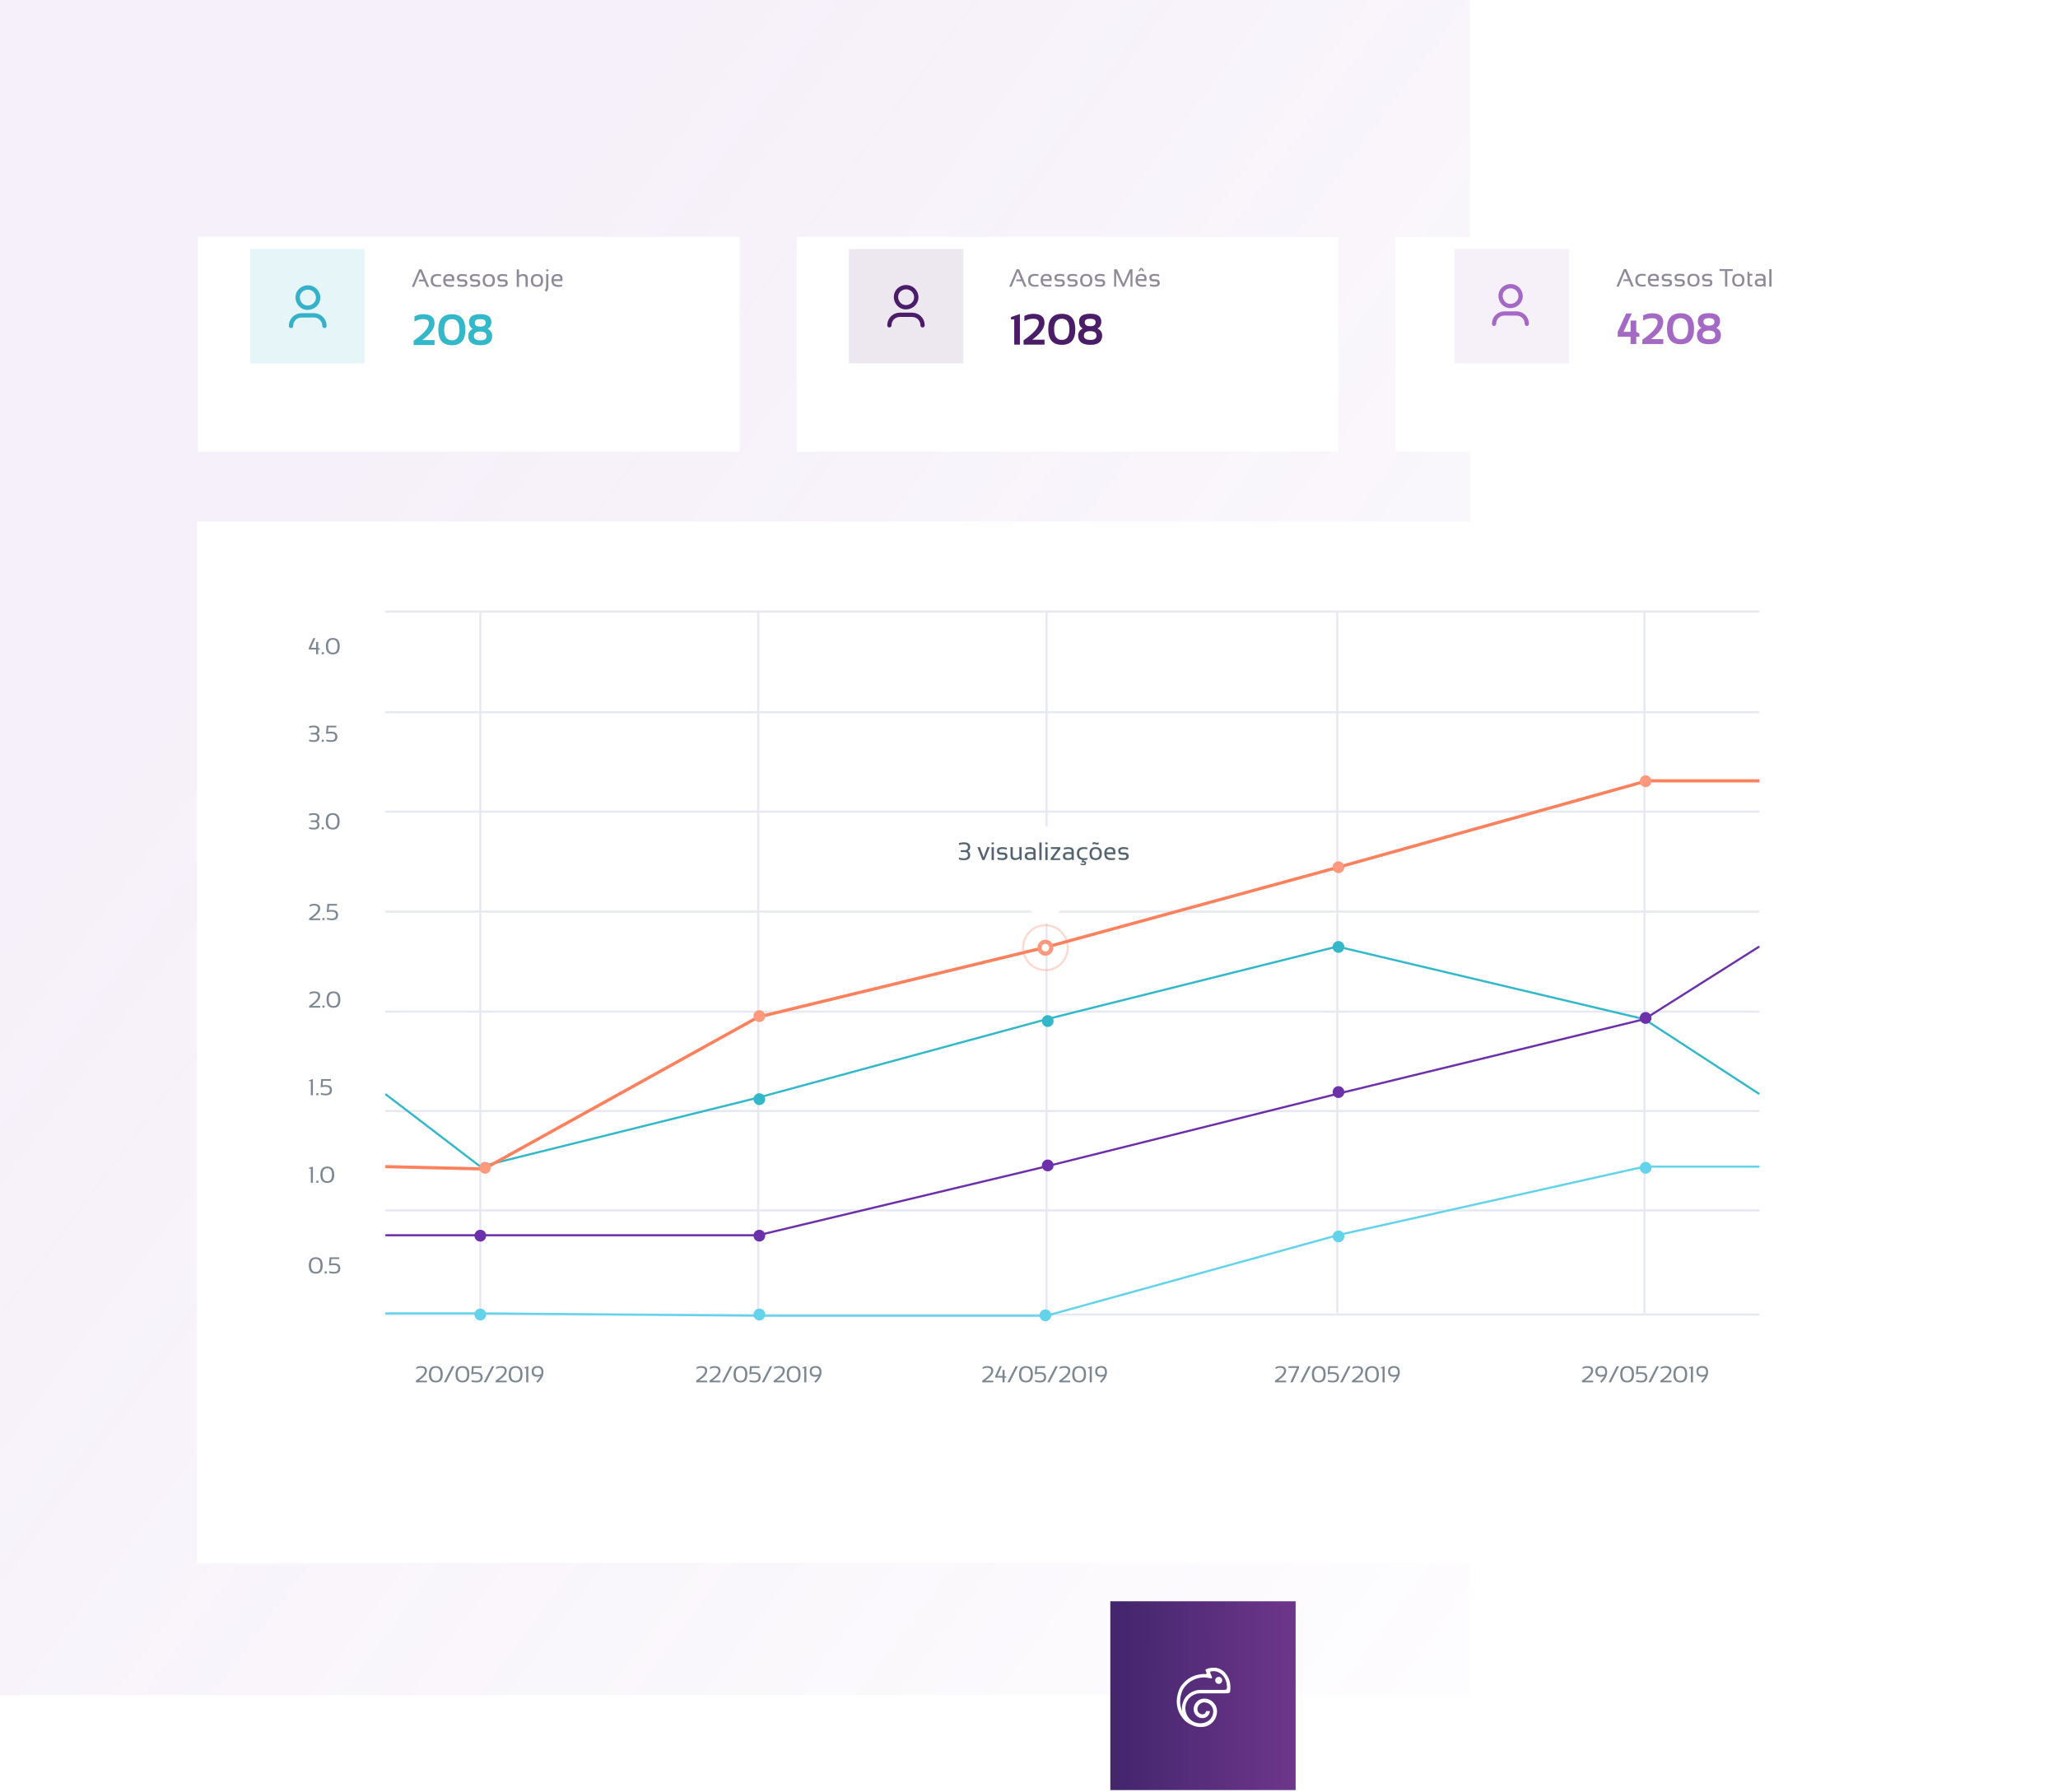 <svg width="658" height="573" viewBox="0 0 658 573" fill="none" xmlns="http://www.w3.org/2000/svg">
    <rect opacity="0.1" width="470" height="542" fill="url(#paint0_linear_1637_17897)" />
    <rect x="355" y="512" width="59.253" height="60.371" fill="url(#paint1_linear_1637_17897)" />
    <path fill-rule="evenodd" clip-rule="evenodd" d="M389.657 536.172C389.041 536.172 388.541 536.674 388.541 537.293C388.541 537.912 389.041 538.415 389.657 538.415C390.274 538.415 390.774 537.912 390.774 537.293C390.774 536.674 390.274 536.172 389.657 536.172Z" fill="white" />
    <path fill-rule="evenodd" clip-rule="evenodd" d="M388.156 533.242C388.085 533.242 388.013 533.244 387.939 533.248C387.114 533.288 386.567 533.33 385.749 533.675C385.649 533.708 385.489 533.789 385.455 533.876C385.418 533.97 385.455 534.135 385.472 534.19L385.745 534.841C385.76 534.868 385.85 535.048 385.768 535.159C385.677 535.283 385.589 535.28 385.418 535.273C385.287 535.267 385.148 535.263 384.999 535.263C383.194 535.263 379.806 535.807 377.393 539.455C377.361 539.509 374.032 545.266 378.846 550.183C378.864 550.198 379.359 550.639 380.146 551.102L380.21 551.14C380.567 551.345 380.938 551.528 381.313 551.681L381.368 551.704C381.428 551.728 381.489 551.752 381.551 551.775C381.62 551.801 381.689 551.826 381.76 551.85C381.807 551.866 381.855 551.882 381.903 551.897C381.971 551.919 382.04 551.94 382.109 551.96L382.132 551.967L382.173 551.978C382.938 552.193 383.682 552.264 384.422 552.193C387.013 552.05 389.072 549.899 389.114 547.296C389.132 546.199 388.724 545.16 387.964 544.371C387.203 543.583 386.182 543.138 385.088 543.12L385.041 543.119C384.15 543.119 383.309 543.46 382.673 544.078C382.021 544.713 381.654 545.563 381.639 546.473C381.627 547.234 381.911 547.954 382.438 548.501C382.972 549.056 383.672 549.355 384.463 549.368C385.089 549.368 385.682 549.128 386.131 548.692C386.562 548.273 386.816 547.716 386.852 547.114H385.638C385.605 547.384 385.483 547.633 385.291 547.821C385.066 548.039 384.776 548.154 384.45 548.154C384.014 548.147 383.608 547.97 383.306 547.656C383.003 547.343 382.841 546.93 382.848 546.493C382.857 545.906 383.093 545.358 383.513 544.951C383.93 544.547 384.467 544.333 385.067 544.333C385.839 544.345 386.559 544.659 387.095 545.214C387.631 545.771 387.919 546.503 387.906 547.277C387.889 548.349 387.403 549.372 386.575 550.082C386.113 550.435 385.14 551.024 383.765 551.024C383.23 551.024 382.679 550.931 382.127 550.748L382.073 550.728C382.042 550.718 382.012 550.708 381.982 550.696C381.862 550.655 378.996 549.616 378.996 546.011C378.996 545.883 379.033 542.858 382.235 541.695L382.279 541.677C382.399 541.631 382.642 541.538 383.053 541.479C383.378 541.433 383.639 541.426 383.766 541.426C383.842 541.426 383.886 541.428 383.907 541.43H392.48C392.595 541.419 392.934 541.37 393.047 541.28C393.209 541.151 393.319 540.979 393.364 540.526C393.484 539.332 393.46 537.053 391.948 535.199C391.803 534.992 390.51 533.251 388.191 533.242H388.156ZM387.473 536.582C387.548 536.49 387.517 536.288 387.498 536.217L386.973 534.96C386.959 534.917 386.901 534.724 386.96 534.609C387.048 534.436 387.17 534.407 387.331 534.384C388.392 534.238 389.376 534.474 390.241 535.078C390.734 535.423 391.011 535.77 391.062 535.836L391.097 535.881C391.82 536.768 392.226 537.897 392.301 539.236L392.305 539.299C392.323 539.613 392.341 539.938 392.081 540.18C391.921 540.33 391.486 540.336 391.437 540.336H383.935C383.899 540.334 383.846 540.333 383.773 540.333C383.617 540.333 383.295 540.341 382.896 540.398C382.353 540.476 382.013 540.609 381.868 540.666C379.817 541.411 378.848 542.816 378.395 543.865C377.929 544.945 377.905 545.844 377.905 546.014C377.905 546.189 377.912 546.374 377.925 546.562L377.964 547.106L377.772 546.595C377.367 545.516 377.232 544.352 377.37 543.136C377.555 541.488 378.187 540.268 378.312 540.04C380.443 536.834 383.413 536.357 384.995 536.357C385.544 536.357 385.925 536.415 386.028 536.432L387.091 536.648C387.091 536.648 387.151 536.659 387.225 536.659C387.344 536.659 387.432 536.632 387.473 536.582Z" fill="white" />
    <g filter="url(#filter0_d_1637_17897)">
        <rect x="63.315" y="63" width="173.144" height="68.713" fill="white" />
    </g>
    <rect opacity="0.2" x="79.965" y="79.625" width="36.627" height="36.573" fill="#86D0DF" />
    <path d="M93.044 104.208C93.044 102.288 94.583 100.828 96.429 100.828H100.353C102.276 100.828 103.738 102.365 103.738 104.208" stroke="#35B1C9" stroke-width="1.384" stroke-linecap="round" stroke-linejoin="round" />
    <path d="M100.738 92.84C102.046 94.146 102.046 96.22 100.738 97.449C99.43 98.678 97.353 98.755 96.122 97.449C94.891 96.143 94.814 94.069 96.122 92.84C97.43 91.611 99.43 91.611 100.738 92.84" stroke="#35B1C9" stroke-width="1.4" stroke-linecap="round" stroke-linejoin="round" />
    <path d="M131.656 91.723L134.027 86.137H134.828L137.211 91.723H136.449L135.707 89.965H133.84L134.039 89.379H135.434L134.402 86.887L132.406 91.723H131.656ZM141.02 91.606C140.681 91.684 140.316 91.723 139.926 91.723C138.441 91.723 137.699 91.013 137.699 89.594C137.699 88.279 138.441 87.621 139.926 87.621C140.316 87.621 140.681 87.66 141.02 87.738V88.324C140.681 88.246 140.342 88.207 140.004 88.207C138.949 88.207 138.422 88.669 138.422 89.594C138.422 90.622 138.949 91.137 140.004 91.137C140.342 91.137 140.681 91.098 141.02 91.019V91.606ZM145.191 89.879H142.43C142.43 90.717 142.958 91.137 144.016 91.137C144.378 91.137 144.74 91.098 145.102 91.019V91.606C144.74 91.684 144.299 91.723 143.781 91.723C142.398 91.723 141.707 91.023 141.707 89.625C141.707 88.289 142.362 87.621 143.672 87.621C144.927 87.621 145.434 88.374 145.191 89.879ZM142.43 89.277H144.531C144.568 88.559 144.242 88.199 143.555 88.199C142.852 88.199 142.477 88.559 142.43 89.277ZM146.324 91.527V90.902C146.78 91.059 147.254 91.137 147.746 91.137C148.4 91.137 148.727 90.941 148.727 90.551C148.727 90.186 148.512 90.004 148.082 90.004H147.418C146.559 90.004 146.129 89.6 146.129 88.793C146.129 88.012 146.698 87.621 147.836 87.621C148.326 87.621 148.798 87.686 149.254 87.816V88.441C148.798 88.285 148.326 88.207 147.836 88.207C147.154 88.207 146.812 88.402 146.812 88.793C146.812 89.158 147.014 89.34 147.418 89.34H148.082C148.993 89.34 149.449 89.743 149.449 90.551C149.449 91.332 148.882 91.723 147.746 91.723C147.254 91.723 146.78 91.658 146.324 91.527ZM150.426 91.527V90.902C150.882 91.059 151.355 91.137 151.848 91.137C152.501 91.137 152.828 90.941 152.828 90.551C152.828 90.186 152.613 90.004 152.184 90.004H151.52C150.66 90.004 150.23 89.6 150.23 88.793C150.23 88.012 150.799 87.621 151.938 87.621C152.427 87.621 152.9 87.686 153.355 87.816V88.441C152.9 88.285 152.427 88.207 151.938 88.207C151.255 88.207 150.914 88.402 150.914 88.793C150.914 89.158 151.116 89.34 151.52 89.34H152.184C153.095 89.34 153.551 89.743 153.551 90.551C153.551 91.332 152.983 91.723 151.848 91.723C151.355 91.723 150.882 91.658 150.426 91.527ZM156.285 91.137C157.105 91.137 157.516 90.643 157.516 89.656C157.516 88.69 157.105 88.207 156.285 88.207C155.465 88.207 155.055 88.69 155.055 89.656C155.055 90.643 155.465 91.137 156.285 91.137ZM154.332 89.672C154.332 88.305 154.983 87.621 156.285 87.621C157.587 87.621 158.238 88.305 158.238 89.672C158.238 91.037 157.587 91.719 156.285 91.719C154.988 91.719 154.337 91.037 154.332 89.672ZM159.215 91.527V90.902C159.671 91.059 160.145 91.137 160.637 91.137C161.29 91.137 161.617 90.941 161.617 90.551C161.617 90.186 161.402 90.004 160.973 90.004H160.309C159.449 90.004 159.02 89.6 159.02 88.793C159.02 88.012 159.589 87.621 160.727 87.621C161.216 87.621 161.689 87.686 162.145 87.816V88.441C161.689 88.285 161.216 88.207 160.727 88.207C160.044 88.207 159.703 88.402 159.703 88.793C159.703 89.158 159.905 89.34 160.309 89.34H160.973C161.884 89.34 162.34 89.743 162.34 90.551C162.34 91.332 161.772 91.723 160.637 91.723C160.145 91.723 159.671 91.658 159.215 91.527ZM165.215 91.723V86.137H165.938V88.066C166.365 87.769 166.829 87.621 167.332 87.621C168.277 87.621 168.75 88.13 168.75 89.148V91.723H168.027V89.137C168.027 88.527 167.724 88.223 167.117 88.223C166.703 88.223 166.31 88.396 165.938 88.742V91.723H165.215ZM171.684 91.137C172.504 91.137 172.914 90.643 172.914 89.656C172.914 88.69 172.504 88.207 171.684 88.207C170.863 88.207 170.453 88.69 170.453 89.656C170.453 90.643 170.863 91.137 171.684 91.137ZM169.73 89.672C169.73 88.305 170.382 87.621 171.684 87.621C172.986 87.621 173.637 88.305 173.637 89.672C173.637 91.037 172.986 91.719 171.684 91.719C170.387 91.719 169.736 91.037 169.73 89.672ZM175.336 86.137V86.723H174.613V86.137H175.336ZM175.336 87.621V91.41C175.336 92.238 175.134 92.861 174.73 93.277L174.125 92.867C174.451 92.516 174.613 92.03 174.613 91.41V87.621H175.336ZM179.801 89.879H177.039C177.039 90.717 177.568 91.137 178.625 91.137C178.987 91.137 179.349 91.098 179.711 91.019V91.606C179.349 91.684 178.909 91.723 178.391 91.723C177.008 91.723 176.316 91.023 176.316 89.625C176.316 88.289 176.971 87.621 178.281 87.621C179.536 87.621 180.043 88.374 179.801 89.879ZM177.039 89.277H179.141C179.177 88.559 178.852 88.199 178.164 88.199C177.461 88.199 177.086 88.559 177.039 89.277Z" fill="#90899A" />
    <path d="M132.24 110.316V108.949C135.499 106.684 137.128 104.816 137.128 103.344C137.128 102.478 136.535 102.045 135.351 102.045C134.348 102.045 133.402 102.296 132.514 102.797V101.156C133.402 100.701 134.348 100.473 135.351 100.473C137.743 100.473 138.939 101.43 138.939 103.344C138.939 105.03 137.634 106.83 135.022 108.744H138.939V110.316H132.24ZM142.016 105.401C142.016 107.675 142.843 108.812 144.497 108.812C146.101 108.812 146.903 107.675 146.903 105.401C146.903 103.164 146.101 102.045 144.497 102.045C142.843 102.045 142.016 103.164 142.016 105.401ZM140.136 105.442C140.136 102.129 141.59 100.473 144.497 100.473C147.354 100.473 148.783 102.129 148.783 105.442C148.783 108.737 147.354 110.385 144.497 110.385C141.59 110.385 140.136 108.737 140.136 105.442ZM149.713 107.418C149.713 106.402 150.196 105.647 151.162 105.155C150.378 104.722 149.986 103.986 149.986 102.947C149.986 101.279 151.171 100.445 153.541 100.445C155.911 100.445 157.096 101.279 157.096 102.947C157.096 103.986 156.692 104.722 155.886 105.155C156.875 105.647 157.369 106.402 157.369 107.418C157.369 109.396 156.116 110.385 153.609 110.385C151.012 110.385 149.713 109.396 149.713 107.418ZM153.575 104.438C154.715 104.438 155.284 104.009 155.284 103.152C155.284 102.414 154.708 102.045 153.555 102.045C152.383 102.045 151.798 102.414 151.798 103.152C151.798 104.009 152.39 104.438 153.575 104.438ZM153.644 108.812C154.92 108.812 155.558 108.361 155.558 107.459C155.558 106.493 154.89 106.01 153.555 106.01C152.201 106.01 151.524 106.493 151.524 107.459C151.524 108.361 152.231 108.812 153.644 108.812Z" fill="#32B8C9" />
    <g filter="url(#filter1_d_1637_17897)">
        <rect x="254.744" y="63" width="173.144" height="68.713" fill="white" />
    </g>
    <rect opacity="0.1" x="271.392" y="79.625" width="36.627" height="36.573" fill="#4B1C68" />
    <path d="M284.362 104.007C284.362 102.102 285.888 100.654 287.72 100.654H291.611C293.519 100.654 294.969 102.178 294.969 104.007" stroke="#4B1C68" stroke-width="1.372" stroke-linecap="round" stroke-linejoin="round" />
    <path d="M291.994 92.731C293.291 94.026 293.291 96.083 291.994 97.302C290.696 98.522 288.636 98.598 287.415 97.302C286.194 96.007 286.118 93.95 287.415 92.731C288.712 91.512 290.696 91.512 291.994 92.731" stroke="#4B1C68" stroke-width="1.389" stroke-linecap="round" stroke-linejoin="round" />
    <path d="M322.668 91.688L325.039 86.102H325.84L328.223 91.688H327.461L326.719 89.93H324.852L325.051 89.344H326.445L325.414 86.852L323.418 91.688H322.668ZM332.031 91.57C331.693 91.648 331.328 91.688 330.938 91.688C329.453 91.688 328.711 90.978 328.711 89.559C328.711 88.243 329.453 87.586 330.938 87.586C331.328 87.586 331.693 87.625 332.031 87.703V88.289C331.693 88.211 331.354 88.172 331.016 88.172C329.961 88.172 329.434 88.634 329.434 89.559C329.434 90.587 329.961 91.102 331.016 91.102C331.354 91.102 331.693 91.062 332.031 90.984V91.57ZM336.203 89.844H333.441C333.441 90.682 333.97 91.102 335.027 91.102C335.389 91.102 335.751 91.062 336.113 90.984V91.57C335.751 91.648 335.311 91.688 334.793 91.688C333.41 91.688 332.719 90.988 332.719 89.59C332.719 88.254 333.374 87.586 334.684 87.586C335.939 87.586 336.445 88.338 336.203 89.844ZM333.441 89.242H335.543C335.579 88.523 335.254 88.164 334.566 88.164C333.863 88.164 333.488 88.523 333.441 89.242ZM337.336 91.492V90.867C337.792 91.023 338.266 91.102 338.758 91.102C339.411 91.102 339.738 90.906 339.738 90.516C339.738 90.151 339.523 89.969 339.094 89.969H338.43C337.57 89.969 337.141 89.565 337.141 88.758C337.141 87.977 337.71 87.586 338.848 87.586C339.337 87.586 339.81 87.651 340.266 87.781V88.406C339.81 88.25 339.337 88.172 338.848 88.172C338.165 88.172 337.824 88.367 337.824 88.758C337.824 89.122 338.026 89.305 338.43 89.305H339.094C340.005 89.305 340.461 89.708 340.461 90.516C340.461 91.297 339.893 91.688 338.758 91.688C338.266 91.688 337.792 91.622 337.336 91.492ZM341.438 91.492V90.867C341.893 91.023 342.367 91.102 342.859 91.102C343.513 91.102 343.84 90.906 343.84 90.516C343.84 90.151 343.625 89.969 343.195 89.969H342.531C341.672 89.969 341.242 89.565 341.242 88.758C341.242 87.977 341.811 87.586 342.949 87.586C343.439 87.586 343.911 87.651 344.367 87.781V88.406C343.911 88.25 343.439 88.172 342.949 88.172C342.267 88.172 341.926 88.367 341.926 88.758C341.926 89.122 342.128 89.305 342.531 89.305H343.195C344.107 89.305 344.562 89.708 344.562 90.516C344.562 91.297 343.995 91.688 342.859 91.688C342.367 91.688 341.893 91.622 341.438 91.492ZM347.297 91.102C348.117 91.102 348.527 90.608 348.527 89.621C348.527 88.655 348.117 88.172 347.297 88.172C346.477 88.172 346.066 88.655 346.066 89.621C346.066 90.608 346.477 91.102 347.297 91.102ZM345.344 89.637C345.344 88.269 345.995 87.586 347.297 87.586C348.599 87.586 349.25 88.269 349.25 89.637C349.25 91.001 348.599 91.684 347.297 91.684C346 91.684 345.349 91.001 345.344 89.637ZM350.227 91.492V90.867C350.682 91.023 351.156 91.102 351.648 91.102C352.302 91.102 352.629 90.906 352.629 90.516C352.629 90.151 352.414 89.969 351.984 89.969H351.32C350.461 89.969 350.031 89.565 350.031 88.758C350.031 87.977 350.6 87.586 351.738 87.586C352.228 87.586 352.701 87.651 353.156 87.781V88.406C352.701 88.25 352.228 88.172 351.738 88.172C351.056 88.172 350.715 88.367 350.715 88.758C350.715 89.122 350.917 89.305 351.32 89.305H351.984C352.896 89.305 353.352 89.708 353.352 90.516C353.352 91.297 352.784 91.688 351.648 91.688C351.156 91.688 350.682 91.622 350.227 91.492ZM356.227 91.688V86.102H357.145L359.195 90.762L361.207 86.102H362.086V91.688H361.441V87.184L359.457 91.688H358.887L356.871 87.184V91.688H356.227ZM366.547 89.844H363.785C363.785 90.682 364.314 91.102 365.371 91.102C365.733 91.102 366.095 91.062 366.457 90.984V91.57C366.095 91.648 365.655 91.688 365.137 91.688C363.754 91.688 363.062 90.988 363.062 89.59C363.062 88.254 363.717 87.586 365.027 87.586C366.283 87.586 366.789 88.338 366.547 89.844ZM363.785 89.242H365.887C365.923 88.523 365.598 88.164 364.91 88.164C364.207 88.164 363.832 88.523 363.785 89.242ZM364.598 85.672H365.184L365.867 86.688H365.281L364.891 86.062L364.5 86.688H363.914L364.598 85.672ZM367.68 91.492V90.867C368.135 91.023 368.609 91.102 369.102 91.102C369.755 91.102 370.082 90.906 370.082 90.516C370.082 90.151 369.867 89.969 369.438 89.969H368.773C367.914 89.969 367.484 89.565 367.484 88.758C367.484 87.977 368.053 87.586 369.191 87.586C369.681 87.586 370.154 87.651 370.609 87.781V88.406C370.154 88.25 369.681 88.172 369.191 88.172C368.509 88.172 368.168 88.367 368.168 88.758C368.168 89.122 368.37 89.305 368.773 89.305H369.438C370.349 89.305 370.805 89.708 370.805 90.516C370.805 91.297 370.237 91.688 369.102 91.688C368.609 91.688 368.135 91.622 367.68 91.492Z" fill="#90899A" />
    <path d="M326.09 110.189V100.414L323.253 101.371V102.116H324.278V110.189H326.09ZM327.259 110.189V108.822C330.517 106.557 332.146 104.689 332.146 103.217C332.146 102.351 331.554 101.918 330.369 101.918C329.367 101.918 328.421 102.169 327.532 102.67V101.029C328.421 100.574 329.367 100.346 330.369 100.346C332.762 100.346 333.958 101.303 333.958 103.217C333.958 104.903 332.652 106.703 330.041 108.617H333.958V110.189H327.259ZM337.034 105.274C337.034 107.549 337.861 108.686 339.516 108.686C341.12 108.686 341.922 107.549 341.922 105.274C341.922 103.037 341.12 101.918 339.516 101.918C337.861 101.918 337.034 103.037 337.034 105.274ZM335.154 105.315C335.154 102.002 336.608 100.346 339.516 100.346C342.373 100.346 343.802 102.002 343.802 105.315C343.802 108.61 342.373 110.258 339.516 110.258C336.608 110.258 335.154 108.61 335.154 105.315ZM344.731 107.291C344.731 106.275 345.215 105.521 346.181 105.028C345.397 104.595 345.005 103.859 345.005 102.82C345.005 101.152 346.19 100.318 348.56 100.318C350.929 100.318 352.114 101.152 352.114 102.82C352.114 103.859 351.711 104.595 350.904 105.028C351.893 105.521 352.388 106.275 352.388 107.291C352.388 109.269 351.134 110.258 348.628 110.258C346.03 110.258 344.731 109.269 344.731 107.291ZM348.594 104.311C349.733 104.311 350.303 103.882 350.303 103.025C350.303 102.287 349.726 101.918 348.573 101.918C347.402 101.918 346.816 102.287 346.816 103.025C346.816 103.882 347.409 104.311 348.594 104.311ZM348.662 108.686C349.938 108.686 350.576 108.234 350.576 107.332C350.576 106.366 349.909 105.883 348.573 105.883C347.22 105.883 346.543 106.366 346.543 107.332C346.543 108.234 347.249 108.686 348.662 108.686Z" fill="#4B1C68" />
    <g filter="url(#filter2_d_1637_17897)">
        <rect x="446.174" y="63" width="173.144" height="68.713" fill="white" />
    </g>
    <rect opacity="0.1" x="465.042" y="79.625" width="36.627" height="36.573" fill="#A469C5" />
    <path d="M477.689 103.541C477.689 101.66 479.197 100.23 481.005 100.23H484.849C486.733 100.23 488.164 101.735 488.164 103.541" stroke="#A469C5" stroke-width="1.355" stroke-linecap="round" stroke-linejoin="round" />
    <path d="M485.226 92.405C486.507 93.684 486.507 95.716 485.226 96.92C483.945 98.124 481.91 98.199 480.704 96.92C479.499 95.641 479.423 93.609 480.704 92.405C481.985 91.201 483.945 91.201 485.226 92.405" stroke="#A469C5" stroke-width="1.371" stroke-linecap="round" stroke-linejoin="round" />
    <path d="M516.812 91.639L519.183 86.053H519.983L522.366 91.639H521.604L520.862 89.881H518.995L519.194 89.295H520.589L519.558 86.803L517.562 91.639H516.812ZM526.175 91.522C525.836 91.6 525.472 91.639 525.081 91.639C523.597 91.639 522.854 90.929 522.854 89.51C522.854 88.195 523.597 87.537 525.081 87.537C525.472 87.537 525.836 87.576 526.175 87.654V88.24C525.836 88.162 525.498 88.123 525.159 88.123C524.104 88.123 523.577 88.585 523.577 89.51C523.577 90.538 524.104 91.053 525.159 91.053C525.498 91.053 525.836 91.014 526.175 90.936V91.522ZM530.347 89.795H527.585C527.585 90.633 528.114 91.053 529.171 91.053C529.533 91.053 529.895 91.014 530.257 90.936V91.522C529.895 91.6 529.455 91.639 528.937 91.639C527.554 91.639 526.862 90.939 526.862 89.541C526.862 88.205 527.517 87.537 528.827 87.537C530.082 87.537 530.589 88.29 530.347 89.795ZM527.585 89.193H529.687C529.723 88.475 529.397 88.115 528.71 88.115C528.007 88.115 527.632 88.475 527.585 89.193ZM531.479 91.443V90.818C531.935 90.975 532.409 91.053 532.901 91.053C533.555 91.053 533.882 90.857 533.882 90.467C533.882 90.102 533.667 89.92 533.237 89.92H532.573C531.714 89.92 531.284 89.516 531.284 88.709C531.284 87.928 531.853 87.537 532.991 87.537C533.481 87.537 533.953 87.602 534.409 87.732V88.357C533.953 88.201 533.481 88.123 532.991 88.123C532.309 88.123 531.968 88.318 531.968 88.709C531.968 89.074 532.17 89.256 532.573 89.256H533.237C534.149 89.256 534.604 89.659 534.604 90.467C534.604 91.248 534.037 91.639 532.901 91.639C532.409 91.639 531.935 91.574 531.479 91.443ZM535.581 91.443V90.818C536.037 90.975 536.511 91.053 537.003 91.053C537.657 91.053 537.983 90.857 537.983 90.467C537.983 90.102 537.769 89.92 537.339 89.92H536.675C535.815 89.92 535.386 89.516 535.386 88.709C535.386 87.928 535.955 87.537 537.093 87.537C537.582 87.537 538.055 87.602 538.511 87.732V88.357C538.055 88.201 537.582 88.123 537.093 88.123C536.41 88.123 536.069 88.318 536.069 88.709C536.069 89.074 536.271 89.256 536.675 89.256H537.339C538.25 89.256 538.706 89.659 538.706 90.467C538.706 91.248 538.138 91.639 537.003 91.639C536.511 91.639 536.037 91.574 535.581 91.443ZM541.44 91.053C542.261 91.053 542.671 90.559 542.671 89.572C542.671 88.606 542.261 88.123 541.44 88.123C540.62 88.123 540.21 88.606 540.21 89.572C540.21 90.559 540.62 91.053 541.44 91.053ZM539.487 89.588C539.487 88.221 540.138 87.537 541.44 87.537C542.743 87.537 543.394 88.221 543.394 89.588C543.394 90.953 542.743 91.635 541.44 91.635C540.144 91.635 539.493 90.953 539.487 89.588ZM544.37 91.443V90.818C544.826 90.975 545.3 91.053 545.792 91.053C546.446 91.053 546.772 90.857 546.772 90.467C546.772 90.102 546.558 89.92 546.128 89.92H545.464C544.604 89.92 544.175 89.516 544.175 88.709C544.175 87.928 544.744 87.537 545.882 87.537C546.371 87.537 546.844 87.602 547.3 87.732V88.357C546.844 88.201 546.371 88.123 545.882 88.123C545.2 88.123 544.858 88.318 544.858 88.709C544.858 89.074 545.06 89.256 545.464 89.256H546.128C547.039 89.256 547.495 89.659 547.495 90.467C547.495 91.248 546.927 91.639 545.792 91.639C545.3 91.639 544.826 91.574 544.37 91.443ZM554.022 86.053V86.639H552.265V91.639H551.542V86.639H549.784V86.053H554.022ZM555.784 91.053C556.604 91.053 557.015 90.559 557.015 89.572C557.015 88.606 556.604 88.123 555.784 88.123C554.964 88.123 554.554 88.606 554.554 89.572C554.554 90.559 554.964 91.053 555.784 91.053ZM553.831 89.588C553.831 88.221 554.482 87.537 555.784 87.537C557.086 87.537 557.737 88.221 557.737 89.588C557.737 90.953 557.086 91.635 555.784 91.635C554.487 91.635 553.836 90.953 553.831 89.588ZM558.714 86.873H559.167L559.323 87.537H560.276V88.123H559.437V90.478C559.437 90.861 559.602 91.053 559.933 91.053H560.276V91.639H559.745C559.058 91.639 558.714 91.27 558.714 90.533V86.873ZM561.058 90.361C561.058 89.52 561.612 89.1 562.722 89.1C563.131 89.1 563.487 89.126 563.792 89.178V88.791C563.792 88.346 563.424 88.123 562.687 88.123C562.265 88.123 561.832 88.188 561.39 88.318V87.732C561.832 87.602 562.265 87.537 562.687 87.537C563.905 87.537 564.515 87.975 564.515 88.85V91.639H564.147L563.858 91.35C563.502 91.542 563.082 91.639 562.601 91.639C561.572 91.639 561.058 91.213 561.058 90.361ZM562.722 89.686C562.094 89.686 561.78 89.907 561.78 90.35C561.78 90.818 562.054 91.053 562.601 91.053C563.101 91.053 563.498 90.946 563.792 90.732V89.764C563.506 89.712 563.149 89.686 562.722 89.686ZM566.413 86.053V91.639H565.69V86.053H566.413Z" fill="#90899A" />
    <path d="M523.151 110.002H521.34V107.678H517.225V106.105L519.925 100.227H521.729L519.091 106.105H521.34V102.496H523.151V106.105L524.163 106.625V107.678H523.151V110.002ZM525.093 110.002V108.635C528.351 106.37 529.98 104.501 529.98 103.029C529.98 102.163 529.388 101.73 528.203 101.73C527.201 101.73 526.255 101.981 525.366 102.482V100.842C526.255 100.386 527.201 100.158 528.203 100.158C530.596 100.158 531.792 101.115 531.792 103.029C531.792 104.715 530.486 106.516 527.875 108.43H531.792V110.002H525.093ZM534.868 105.087C534.868 107.361 535.695 108.498 537.35 108.498C538.954 108.498 539.756 107.361 539.756 105.087C539.756 102.849 538.954 101.73 537.35 101.73C535.695 101.73 534.868 102.849 534.868 105.087ZM532.988 105.128C532.988 101.815 534.442 100.158 537.35 100.158C540.207 100.158 541.636 101.815 541.636 105.128C541.636 108.423 540.207 110.07 537.35 110.07C534.442 110.07 532.988 108.423 532.988 105.128ZM542.565 107.104C542.565 106.087 543.049 105.333 544.015 104.841C543.231 104.408 542.839 103.672 542.839 102.633C542.839 100.965 544.024 100.131 546.394 100.131C548.763 100.131 549.948 100.965 549.948 102.633C549.948 103.672 549.545 104.408 548.738 104.841C549.727 105.333 550.222 106.087 550.222 107.104C550.222 109.081 548.968 110.07 546.462 110.07C543.864 110.07 542.565 109.081 542.565 107.104ZM546.428 104.123C547.567 104.123 548.137 103.695 548.137 102.838C548.137 102.1 547.56 101.73 546.407 101.73C545.236 101.73 544.65 102.1 544.65 102.838C544.65 103.695 545.243 104.123 546.428 104.123ZM546.496 108.498C547.772 108.498 548.41 108.047 548.41 107.145C548.41 106.178 547.743 105.695 546.407 105.695C545.054 105.695 544.377 106.178 544.377 107.145C544.377 108.047 545.083 108.498 546.496 108.498Z" fill="#A469C5" />
    <g filter="url(#filter3_d_1637_17897)">
        <rect x="63" y="154" width="556" height="333" fill="white" />
    </g>
    <g clip-path="url(#clip0_1637_17897)">
        <path d="M101.728 209.197H101.06V207.682H98.743V207.14L100.169 204.036H100.833L99.44 207.14H101.06V205.235H101.728V207.14L102.262 207.414V207.682H101.728V209.197ZM103.565 208.53V209.197H102.897V208.53H103.565ZM106.43 208.692C107.422 208.692 107.917 207.995 107.917 206.602C107.917 205.229 107.422 204.542 106.43 204.542C105.413 204.542 104.904 205.229 104.904 206.602C104.904 207.995 105.413 208.692 106.43 208.692ZM104.2 206.624C104.2 204.875 104.943 204 106.43 204C107.891 204 108.621 204.875 108.621 206.624C108.621 208.364 107.891 209.233 106.43 209.233C104.943 209.233 104.2 208.364 104.2 206.624ZM98.834 232.217C99.315 232.073 99.796 232 100.277 232C101.516 232 102.136 232.47 102.136 233.408C102.136 233.976 101.91 234.367 101.457 234.581C101.91 234.785 102.136 235.176 102.136 235.754C102.136 236.74 101.516 237.233 100.277 237.233C99.796 237.233 99.315 237.161 98.834 237.017V236.439C99.315 236.608 99.796 236.692 100.277 236.692C101.071 236.692 101.468 236.379 101.468 235.754C101.468 235.152 101.165 234.851 100.559 234.851H99.375V234.31H100.548C101.161 234.31 101.468 234.009 101.468 233.408C101.468 232.83 101.071 232.542 100.277 232.542C99.796 232.542 99.315 232.626 98.834 232.794V232.217ZM103.529 236.53V237.197H102.861V236.53H103.529ZM104.435 232.036H107.517V232.578H105.005L104.882 234.029C105.164 233.976 105.472 233.949 105.806 233.949C107.177 233.949 107.863 234.479 107.863 235.537C107.863 236.668 107.201 237.233 105.878 237.233C105.325 237.233 104.808 237.161 104.326 237.017V236.439C104.808 236.608 105.325 236.692 105.878 236.692C106.756 236.692 107.195 236.307 107.195 235.537C107.195 234.839 106.732 234.491 105.806 234.491C105.241 234.491 104.723 234.551 104.254 234.671L104.435 232.036ZM98.834 260.217C99.315 260.073 99.796 260 100.277 260C101.516 260 102.136 260.47 102.136 261.408C102.136 261.976 101.91 262.367 101.457 262.581C101.91 262.785 102.136 263.176 102.136 263.754C102.136 264.74 101.516 265.233 100.277 265.233C99.796 265.233 99.315 265.161 98.834 265.017V264.439C99.315 264.608 99.796 264.692 100.277 264.692C101.071 264.692 101.468 264.379 101.468 263.754C101.468 263.152 101.165 262.851 100.559 262.851H99.375V262.31H100.548C101.161 262.31 101.468 262.009 101.468 261.408C101.468 260.83 101.071 260.542 100.277 260.542C99.796 260.542 99.315 260.626 98.834 260.794V260.217ZM103.529 264.53V265.197H102.861V264.53H103.529ZM106.394 264.692C107.386 264.692 107.881 263.995 107.881 262.602C107.881 261.229 107.386 260.542 106.394 260.542C105.377 260.542 104.868 261.229 104.868 262.602C104.868 263.995 105.377 264.692 106.394 264.692ZM104.164 262.624C104.164 260.875 104.907 260 106.394 260C107.855 260 108.585 260.875 108.585 262.624C108.585 264.364 107.855 265.233 106.394 265.233C104.907 265.233 104.164 264.364 104.164 262.624ZM98.834 294.197V293.656C100.746 292.34 101.703 291.293 101.703 290.516C101.703 289.867 101.294 289.542 100.476 289.542C99.946 289.542 99.447 289.674 98.978 289.939V289.361C99.447 289.121 99.946 289 100.476 289C101.739 289 102.37 289.506 102.37 290.516C102.37 291.406 101.51 292.453 99.79 293.656H102.37V294.197H98.834ZM103.76 293.53V294.197H103.092V293.53H103.76ZM104.666 289.036H107.748V289.578H105.236L105.113 291.029C105.395 290.976 105.703 290.949 106.037 290.949C107.408 290.949 108.094 291.479 108.094 292.537C108.094 293.668 107.432 294.233 106.109 294.233C105.556 294.233 105.038 294.161 104.557 294.017V293.439C105.038 293.608 105.556 293.692 106.109 293.692C106.987 293.692 107.426 293.307 107.426 292.537C107.426 291.839 106.963 291.491 106.037 291.491C105.472 291.491 104.954 291.551 104.485 291.671L104.666 289.036ZM98.834 322.197V321.656C100.746 320.34 101.703 319.293 101.703 318.516C101.703 317.867 101.294 317.542 100.476 317.542C99.946 317.542 99.447 317.674 98.978 317.939V317.361C99.447 317.121 99.946 317 100.476 317C101.739 317 102.37 317.506 102.37 318.516C102.37 319.406 101.51 320.453 99.79 321.656H102.37V322.197H98.834ZM103.76 321.53V322.197H103.092V321.53H103.76ZM106.625 321.692C107.616 321.692 108.112 320.995 108.112 319.602C108.112 318.229 107.616 317.542 106.625 317.542C105.608 317.542 105.099 318.229 105.099 319.602C105.099 320.995 105.608 321.692 106.625 321.692ZM104.395 319.624C104.395 317.875 105.138 317 106.625 317C108.086 317 108.816 317.875 108.816 319.624C108.816 321.364 108.086 322.233 106.625 322.233C105.138 322.233 104.395 321.364 104.395 319.624ZM99.375 350.197V345.719H98.834V345.397L100.043 345.036V350.197H99.375ZM101.796 349.53V350.197H101.129V349.53H101.796ZM102.702 345.036H105.784V345.578H103.273L103.15 347.029C103.431 346.976 103.739 346.949 104.074 346.949C105.445 346.949 106.131 347.479 106.131 348.537C106.131 349.668 105.469 350.233 104.146 350.233C103.593 350.233 103.075 350.161 102.594 350.017V349.439C103.075 349.608 103.593 349.692 104.146 349.692C105.024 349.692 105.463 349.307 105.463 348.537C105.463 347.839 105 347.491 104.074 347.491C103.508 347.491 102.991 347.551 102.522 347.671L102.702 345.036ZM99.375 378.197V373.719H98.834V373.397L100.043 373.036V378.197H99.375ZM101.796 377.53V378.197H101.129V377.53H101.796ZM104.662 377.692C105.653 377.692 106.149 376.995 106.149 375.602C106.149 374.229 105.653 373.542 104.662 373.542C103.644 373.542 103.135 374.229 103.135 375.602C103.135 376.995 103.644 377.692 104.662 377.692ZM102.432 375.624C102.432 373.875 103.175 373 104.662 373C106.122 373 106.853 373.875 106.853 375.624C106.853 377.364 106.122 378.233 104.662 378.233C103.175 378.233 102.432 377.364 102.432 375.624ZM100.974 406.692C101.965 406.692 102.461 405.995 102.461 404.602C102.461 403.229 101.965 402.542 100.974 402.542C99.956 402.542 99.447 403.229 99.447 404.602C99.447 405.995 99.956 406.692 100.974 406.692ZM98.743 404.624C98.743 402.875 99.487 402 100.974 402C102.434 402 103.164 402.875 103.164 404.624C103.164 406.364 102.434 407.233 100.974 407.233C99.487 407.233 98.743 406.364 98.743 404.624ZM104.467 406.53V407.197H103.799V406.53H104.467ZM105.373 402.036H108.455V402.578H105.943L105.82 404.029C106.102 403.976 106.41 403.949 106.744 403.949C108.116 403.949 108.801 404.479 108.801 405.537C108.801 406.668 108.14 407.233 106.816 407.233C106.263 407.233 105.746 407.161 105.265 407.017V406.439C105.746 406.608 106.263 406.692 106.816 406.692C107.695 406.692 108.134 406.307 108.134 405.537C108.134 404.839 107.671 404.491 106.744 404.491C106.179 404.491 105.662 404.551 105.192 404.671L105.373 402.036Z" fill="#7C8793" />
        <path d="M132.971 442V441.459C134.883 440.143 135.84 439.096 135.84 438.319C135.84 437.669 135.431 437.344 134.613 437.344C134.084 437.344 133.584 437.477 133.115 437.741V437.164C133.584 436.923 134.084 436.803 134.613 436.803C135.876 436.803 136.508 437.308 136.508 438.319C136.508 439.209 135.647 440.256 133.927 441.459H136.508V442H132.971ZM139.369 441.495C140.361 441.495 140.856 440.798 140.856 439.405C140.856 438.031 140.361 437.344 139.369 437.344C138.352 437.344 137.843 438.031 137.843 439.405C137.843 440.798 138.352 441.495 139.369 441.495ZM137.139 439.427C137.139 437.678 137.883 436.803 139.369 436.803C140.83 436.803 141.56 437.678 141.56 439.427C141.56 441.166 140.83 442.036 139.369 442.036C137.883 442.036 137.139 441.166 137.139 439.427ZM142.664 442H141.925L144.541 436.839H145.281L142.664 442ZM147.872 441.495C148.863 441.495 149.359 440.798 149.359 439.405C149.359 438.031 148.863 437.344 147.872 437.344C146.854 437.344 146.345 438.031 146.345 439.405C146.345 440.798 146.854 441.495 147.872 441.495ZM145.642 439.427C145.642 437.678 146.385 436.803 147.872 436.803C149.332 436.803 150.063 437.678 150.063 439.427C150.063 441.166 149.332 442.036 147.872 442.036C146.385 442.036 145.642 441.166 145.642 439.427ZM150.878 436.839H153.96V437.381H151.448L151.326 438.831C151.607 438.778 151.915 438.752 152.25 438.752C153.621 438.752 154.307 439.281 154.307 440.34C154.307 441.471 153.645 442.036 152.322 442.036C151.768 442.036 151.251 441.964 150.77 441.82V441.242C151.251 441.411 151.768 441.495 152.322 441.495C153.2 441.495 153.639 441.11 153.639 440.34C153.639 439.642 153.176 439.293 152.25 439.293C151.684 439.293 151.167 439.353 150.698 439.474L150.878 436.839ZM155.411 442H154.671L157.288 436.839H158.028L155.411 442ZM158.479 442V441.459C160.391 440.143 161.348 439.096 161.348 438.319C161.348 437.669 160.939 437.344 160.121 437.344C159.591 437.344 159.092 437.477 158.623 437.741V437.164C159.092 436.923 159.591 436.803 160.121 436.803C161.384 436.803 162.015 437.308 162.015 438.319C162.015 439.209 161.155 440.256 159.435 441.459H162.015V442H158.479ZM164.877 441.495C165.869 441.495 166.364 440.798 166.364 439.405C166.364 438.031 165.869 437.344 164.877 437.344C163.86 437.344 163.351 438.031 163.351 439.405C163.351 440.798 163.86 441.495 164.877 441.495ZM162.647 439.427C162.647 437.678 163.39 436.803 164.877 436.803C166.338 436.803 167.068 437.678 167.068 439.427C167.068 441.166 166.338 442.036 164.877 442.036C163.39 442.036 162.647 441.166 162.647 439.427ZM168.244 442V437.521H167.703V437.2L168.912 436.839V442H168.244ZM173.752 438.738C173.752 439.859 173.141 440.993 171.918 442.141L171.464 441.755C172.094 441.163 172.544 440.574 172.813 439.99C172.493 440.141 172.137 440.217 171.745 440.217C170.581 440.217 169.998 439.652 169.998 438.521C169.998 437.366 170.64 436.789 171.922 436.789C173.142 436.789 173.752 437.438 173.752 438.738ZM171.889 437.33C171.064 437.33 170.652 437.727 170.652 438.521C170.652 439.267 171.027 439.64 171.778 439.64C172.341 439.64 172.754 439.545 173.019 439.355C173.086 439.141 173.12 438.954 173.12 438.795C173.12 437.818 172.71 437.33 171.889 437.33Z" fill="#7C8793" />
        <path d="M222.575 442V441.459C224.487 440.143 225.444 439.096 225.444 438.319C225.444 437.669 225.035 437.344 224.217 437.344C223.688 437.344 223.188 437.477 222.719 437.741V437.164C223.188 436.923 223.688 436.803 224.217 436.803C225.48 436.803 226.112 437.308 226.112 438.319C226.112 439.209 225.251 440.256 223.531 441.459H226.112V442H222.575ZM226.833 442V441.459C228.746 440.143 229.702 439.096 229.702 438.319C229.702 437.669 229.293 437.344 228.475 437.344C227.946 437.344 227.447 437.477 226.978 437.741V437.164C227.447 436.923 227.946 436.803 228.475 436.803C229.738 436.803 230.37 437.308 230.37 438.319C230.37 439.209 229.51 440.256 227.79 441.459H230.37V442H226.833ZM231.561 442H230.821L233.438 436.839H234.177L231.561 442ZM236.769 441.495C237.76 441.495 238.256 440.798 238.256 439.405C238.256 438.031 237.76 437.344 236.769 437.344C235.751 437.344 235.242 438.031 235.242 439.405C235.242 440.798 235.751 441.495 236.769 441.495ZM234.538 439.427C234.538 437.678 235.282 436.803 236.769 436.803C238.229 436.803 238.959 437.678 238.959 439.427C238.959 441.166 238.229 442.036 236.769 442.036C235.282 442.036 234.538 441.166 234.538 439.427ZM239.775 436.839H242.857V437.381H240.345L240.222 438.831C240.504 438.778 240.812 438.752 241.146 438.752C242.518 438.752 243.203 439.281 243.203 440.34C243.203 441.471 242.542 442.036 241.218 442.036C240.665 442.036 240.148 441.964 239.667 441.82V441.242C240.148 441.411 240.665 441.495 241.218 441.495C242.097 441.495 242.536 441.11 242.536 440.34C242.536 439.642 242.073 439.293 241.146 439.293C240.581 439.293 240.064 439.353 239.594 439.474L239.775 436.839ZM244.308 442H243.568L246.184 436.839H246.924L244.308 442ZM247.375 442V441.459C249.288 440.143 250.244 439.096 250.244 438.319C250.244 437.669 249.835 437.344 249.017 437.344C248.488 437.344 247.989 437.477 247.52 437.741V437.164C247.989 436.923 248.488 436.803 249.017 436.803C250.28 436.803 250.912 437.308 250.912 438.319C250.912 439.209 250.052 440.256 248.332 441.459H250.912V442H247.375ZM253.774 441.495C254.765 441.495 255.261 440.798 255.261 439.405C255.261 438.031 254.765 437.344 253.774 437.344C252.756 437.344 252.247 438.031 252.247 439.405C252.247 440.798 252.756 441.495 253.774 441.495ZM251.544 439.427C251.544 437.678 252.287 436.803 253.774 436.803C255.234 436.803 255.965 437.678 255.965 439.427C255.965 441.166 255.234 442.036 253.774 442.036C252.287 442.036 251.544 441.166 251.544 439.427ZM257.141 442V437.521H256.6V437.2L257.809 436.839V442H257.141ZM262.648 438.738C262.648 439.859 262.037 440.993 260.815 442.141L260.36 441.755C260.991 441.163 261.441 440.574 261.71 439.99C261.39 440.141 261.034 440.217 260.642 440.217C259.477 440.217 258.895 439.652 258.895 438.521C258.895 437.366 259.536 436.789 260.819 436.789C262.038 436.789 262.648 437.438 262.648 438.738ZM260.786 437.33C259.961 437.33 259.548 437.727 259.548 438.521C259.548 439.267 259.924 439.64 260.674 439.64C261.237 439.64 261.651 439.545 261.916 439.355C261.983 439.141 262.017 438.954 262.017 438.795C262.017 437.818 261.607 437.33 260.786 437.33Z" fill="#7C8793" />
        <path d="M314.047 442V441.459C315.96 440.143 316.916 439.096 316.916 438.319C316.916 437.669 316.507 437.344 315.689 437.344C315.16 437.344 314.661 437.477 314.191 437.741V437.164C314.661 436.923 315.16 436.803 315.689 436.803C316.952 436.803 317.584 437.308 317.584 438.319C317.584 439.209 316.724 440.256 315.003 441.459H317.584V442H314.047ZM321.2 442H320.532V440.484H318.215V439.943L319.641 436.839H320.305L318.912 439.943H320.532V438.037H321.2V439.943L321.734 440.217V440.484H321.2V442ZM322.838 442H322.099L324.715 436.839H325.455L322.838 442ZM328.046 441.495C329.037 441.495 329.533 440.798 329.533 439.405C329.533 438.031 329.037 437.344 328.046 437.344C327.028 437.344 326.519 438.031 326.519 439.405C326.519 440.798 327.028 441.495 328.046 441.495ZM325.816 439.427C325.816 437.678 326.559 436.803 328.046 436.803C329.506 436.803 330.237 437.678 330.237 439.427C330.237 441.166 329.506 442.036 328.046 442.036C326.559 442.036 325.816 441.166 325.816 439.427ZM331.052 436.839H334.134V437.381H331.623L331.5 438.831C331.781 438.778 332.089 438.752 332.424 438.752C333.795 438.752 334.481 439.281 334.481 440.34C334.481 441.471 333.819 442.036 332.496 442.036C331.942 442.036 331.425 441.964 330.944 441.82V441.242C331.425 441.411 331.942 441.495 332.496 441.495C333.374 441.495 333.813 441.11 333.813 440.34C333.813 439.642 333.35 439.293 332.424 439.293C331.858 439.293 331.341 439.353 330.872 439.474L331.052 436.839ZM335.585 442H334.845L337.462 436.839H338.202L335.585 442ZM338.653 442V441.459C340.565 440.143 341.522 439.096 341.522 438.319C341.522 437.669 341.113 437.344 340.295 437.344C339.765 437.344 339.266 437.477 338.797 437.741V437.164C339.266 436.923 339.765 436.803 340.295 436.803C341.558 436.803 342.189 437.308 342.189 438.319C342.189 439.209 341.329 440.256 339.609 441.459H342.189V442H338.653ZM345.051 441.495C346.043 441.495 346.538 440.798 346.538 439.405C346.538 438.031 346.043 437.344 345.051 437.344C344.034 437.344 343.525 438.031 343.525 439.405C343.525 440.798 344.034 441.495 345.051 441.495ZM342.821 439.427C342.821 437.678 343.564 436.803 345.051 436.803C346.512 436.803 347.242 437.678 347.242 439.427C347.242 441.166 346.512 442.036 345.051 442.036C343.564 442.036 342.821 441.166 342.821 439.427ZM348.418 442V437.521H347.877V437.2L349.086 436.839V442H348.418ZM353.926 438.738C353.926 439.859 353.315 440.993 352.092 442.141L351.638 441.755C352.268 441.163 352.718 440.574 352.987 439.99C352.667 440.141 352.311 440.217 351.919 440.217C350.755 440.217 350.172 439.652 350.172 438.521C350.172 437.366 350.814 436.789 352.096 436.789C353.316 436.789 353.926 437.438 353.926 438.738ZM352.063 437.33C351.238 437.33 350.826 437.727 350.826 438.521C350.826 439.267 351.201 439.64 351.952 439.64C352.515 439.64 352.928 439.545 353.193 439.355C353.26 439.141 353.294 438.954 353.294 438.795C353.294 437.818 352.884 437.33 352.063 437.33Z" fill="#7C8793" />
        <path d="M407.672 442V441.459C409.585 440.143 410.541 439.096 410.541 438.319C410.541 437.669 410.132 437.344 409.314 437.344C408.785 437.344 408.286 437.477 407.817 437.741V437.164C408.286 436.923 408.785 436.803 409.314 436.803C410.577 436.803 411.209 437.308 411.209 438.319C411.209 439.209 410.349 440.256 408.629 441.459H411.209V442H407.672ZM411.931 436.839H415.359V437.381L413.295 442H412.533L414.67 437.381H411.931V436.839ZM416.464 442H415.724L418.34 436.839H419.08L416.464 442ZM421.671 441.495C422.663 441.495 423.158 440.798 423.158 439.405C423.158 438.031 422.663 437.344 421.671 437.344C420.654 437.344 420.145 438.031 420.145 439.405C420.145 440.798 420.654 441.495 421.671 441.495ZM419.441 439.427C419.441 437.678 420.184 436.803 421.671 436.803C423.132 436.803 423.862 437.678 423.862 439.427C423.862 441.166 423.132 442.036 421.671 442.036C420.184 442.036 419.441 441.166 419.441 439.427ZM424.677 436.839H427.76V437.381H425.248L425.125 438.831C425.406 438.778 425.714 438.752 426.049 438.752C427.42 438.752 428.106 439.281 428.106 440.34C428.106 441.471 427.444 442.036 426.121 442.036C425.568 442.036 425.05 441.964 424.569 441.82V441.242C425.05 441.411 425.568 441.495 426.121 441.495C426.999 441.495 427.438 441.11 427.438 440.34C427.438 439.642 426.975 439.293 426.049 439.293C425.483 439.293 424.966 439.353 424.497 439.474L424.677 436.839ZM429.21 442H428.47L431.087 436.839H431.827L429.21 442ZM432.278 442V441.459C434.191 440.143 435.147 439.096 435.147 438.319C435.147 437.669 434.738 437.344 433.92 437.344C433.391 437.344 432.891 437.477 432.422 437.741V437.164C432.891 436.923 433.391 436.803 433.92 436.803C435.183 436.803 435.815 437.308 435.815 438.319C435.815 439.209 434.955 440.256 433.234 441.459H435.815V442H432.278ZM438.677 441.495C439.668 441.495 440.163 440.798 440.163 439.405C440.163 438.031 439.668 437.344 438.677 437.344C437.659 437.344 437.15 438.031 437.15 439.405C437.15 440.798 437.659 441.495 438.677 441.495ZM436.446 439.427C436.446 437.678 437.19 436.803 438.677 436.803C440.137 436.803 440.867 437.678 440.867 439.427C440.867 441.166 440.137 442.036 438.677 442.036C437.19 442.036 436.446 441.166 436.446 439.427ZM442.044 442V437.521H441.502V437.2L442.711 436.839V442H442.044ZM447.551 438.738C447.551 439.859 446.94 440.993 445.718 442.141L445.263 441.755C445.893 441.163 446.343 440.574 446.613 439.99C446.293 440.141 445.936 440.217 445.544 440.217C444.38 440.217 443.798 439.652 443.798 438.521C443.798 437.366 444.439 436.789 445.721 436.789C446.941 436.789 447.551 437.438 447.551 438.738ZM445.689 437.33C444.863 437.33 444.451 437.727 444.451 438.521C444.451 439.267 444.826 439.64 445.577 439.64C446.14 439.64 446.554 439.545 446.818 439.355C446.886 439.141 446.919 438.954 446.919 438.795C446.919 437.818 446.509 437.33 445.689 437.33Z" fill="#7C8793" />
        <path d="M505.841 442V441.459C507.754 440.143 508.71 439.096 508.71 438.319C508.71 437.669 508.301 437.344 507.483 437.344C506.954 437.344 506.455 437.477 505.986 437.741V437.164C506.455 436.923 506.954 436.803 507.483 436.803C508.746 436.803 509.378 437.308 509.378 438.319C509.378 439.209 508.518 440.256 506.798 441.459H509.378V442H505.841ZM513.853 438.738C513.853 439.859 513.242 440.993 512.02 442.141L511.565 441.755C512.195 441.163 512.645 440.574 512.915 439.99C512.595 440.141 512.239 440.217 511.847 440.217C510.682 440.217 510.1 439.652 510.1 438.521C510.1 437.366 510.741 436.789 512.023 436.789C513.243 436.789 513.853 437.438 513.853 438.738ZM511.991 437.33C511.166 437.33 510.753 437.727 510.753 438.521C510.753 439.267 511.128 439.64 511.879 439.64C512.442 439.64 512.856 439.545 513.121 439.355C513.188 439.141 513.222 438.954 513.222 438.795C513.222 437.818 512.811 437.33 511.991 437.33ZM515.044 442H514.304L516.921 436.839H517.661L515.044 442ZM520.252 441.495C521.243 441.495 521.739 440.798 521.739 439.405C521.739 438.031 521.243 437.344 520.252 437.344C519.234 437.344 518.725 438.031 518.725 439.405C518.725 440.798 519.234 441.495 520.252 441.495ZM518.021 439.427C518.021 437.678 518.765 436.803 520.252 436.803C521.712 436.803 522.442 437.678 522.442 439.427C522.442 441.166 521.712 442.036 520.252 442.036C518.765 442.036 518.021 441.166 518.021 439.427ZM523.258 436.839H526.34V437.381H523.828L523.705 438.831C523.987 438.778 524.295 438.752 524.629 438.752C526.001 438.752 526.686 439.281 526.686 440.34C526.686 441.471 526.025 442.036 524.702 442.036C524.148 442.036 523.631 441.964 523.15 441.82V441.242C523.631 441.411 524.148 441.495 524.702 441.495C525.58 441.495 526.019 441.11 526.019 440.34C526.019 439.642 525.556 439.293 524.629 439.293C524.064 439.293 523.547 439.353 523.078 439.474L523.258 436.839ZM527.791 442H527.051L529.667 436.839H530.407L527.791 442ZM530.858 442V441.459C532.771 440.143 533.727 439.096 533.727 438.319C533.727 437.669 533.318 437.344 532.5 437.344C531.971 437.344 531.472 437.477 531.003 437.741V437.164C531.472 436.923 531.971 436.803 532.5 436.803C533.764 436.803 534.395 437.308 534.395 438.319C534.395 439.209 533.535 440.256 531.815 441.459H534.395V442H530.858ZM537.257 441.495C538.248 441.495 538.744 440.798 538.744 439.405C538.744 438.031 538.248 437.344 537.257 437.344C536.239 437.344 535.73 438.031 535.73 439.405C535.73 440.798 536.239 441.495 537.257 441.495ZM535.027 439.427C535.027 437.678 535.77 436.803 537.257 436.803C538.717 436.803 539.448 437.678 539.448 439.427C539.448 441.166 538.717 442.036 537.257 442.036C535.77 442.036 535.027 441.166 535.027 439.427ZM540.624 442V437.521H540.083V437.2L541.292 436.839V442H540.624ZM546.131 438.738C546.131 439.859 545.52 440.993 544.298 442.141L543.843 441.755C544.474 441.163 544.924 440.574 545.193 439.99C544.873 440.141 544.517 440.217 544.125 440.217C542.96 440.217 542.378 439.652 542.378 438.521C542.378 437.366 543.019 436.789 544.302 436.789C545.521 436.789 546.131 437.438 546.131 438.738ZM544.269 437.33C543.444 437.33 543.031 437.727 543.031 438.521C543.031 439.267 543.407 439.64 544.157 439.64C544.72 439.64 545.134 439.545 545.399 439.355C545.466 439.141 545.5 438.954 545.5 438.795C545.5 437.818 545.09 437.33 544.269 437.33Z" fill="#7C8793" />
        <path d="M123.21 195.564H562.51" stroke="#E7E8EE" stroke-width="0.672" />
        <path d="M153.572 419.94V195.186" stroke="#E6E8F2" stroke-width="0.672" />
        <path d="M242.409 419.94V195.186" stroke="#E6E8F2" stroke-width="0.672" />
        <path d="M334.613 419.94V195.186" stroke="#E6E8F2" stroke-width="0.672" />
        <path d="M427.576 419.94V195.186" stroke="#E6E8F2" stroke-width="0.672" />
        <path d="M525.785 419.94V195.186" stroke="#E6E8F2" stroke-width="0.672" />
        <path d="M123.209 227.725H562.509" stroke="#E6E8F2" stroke-width="0.672" />
        <path d="M123.209 259.509H562.509" stroke="#E6E8F2" stroke-width="0.672" />
        <path d="M123.209 291.482H562.509" stroke="#E6E8F2" stroke-width="0.672" />
        <path d="M123.209 323.455H562.509" stroke="#E6E8F2" stroke-width="0.672" />
        <path d="M123.209 355.238H562.509" stroke="#E6E8F2" stroke-width="0.672" />
        <path d="M123.209 387.021H562.509" stroke="#E6E8F2" stroke-width="0.672" />
        <path d="M123.209 420.318H562.509" stroke="#E6E8F2" stroke-width="0.672" />
        <path d="M123.209 349.817L153.57 373.022L242.405 350.958L334.613 325.896L427.571 302.645L525.776 325.896L562.509 349.817" stroke="#32B8C9" stroke-width="0.672" />
        <path d="M123.209 394.968H242.405L334.613 372.932L427.571 349.756L525.776 325.866L562.509 302.645" stroke="#6D30AB" stroke-width="0.672" />
        <path d="M123.209 373.02L154.695 373.779L242.405 325.199L334.613 302.806L427.571 277.378L526.526 249.672H562.509" stroke="#FE815E" stroke-width="1.008" />
        <path d="M123.209 419.94H153.57L242.405 420.697H334.613L427.571 394.967L525.776 373.021H562.509" stroke="#63D3EB" stroke-width="0.672" />
        <ellipse cx="153.571" cy="420.318" rx="1.874" ry="1.892" fill="#63D3EB" />
        <ellipse cx="242.784" cy="420.318" rx="1.874" ry="1.892" fill="#63D3EB" />
        <ellipse cx="427.948" cy="395.345" rx="1.874" ry="1.892" fill="#63D3EB" />
        <ellipse cx="334.239" cy="420.562" rx="1.874" ry="1.892" fill="#63D3EB" />
        <ellipse cx="526.153" cy="373.4" rx="1.874" ry="1.892" fill="#63D3EB" />
        <ellipse cx="526.153" cy="325.482" rx="1.874" ry="1.892" fill="#6D30AB" />
        <ellipse cx="427.948" cy="349.185" rx="1.874" ry="1.892" fill="#6D30AB" />
        <ellipse cx="334.991" cy="372.644" rx="1.874" ry="1.892" fill="#6D30AB" />
        <ellipse cx="242.784" cy="395.103" rx="1.874" ry="1.892" fill="#6D30AB" />
        <ellipse cx="153.571" cy="395.103" rx="1.874" ry="1.892" fill="#6D30AB" />
        <ellipse cx="155.074" cy="373.4" rx="1.874" ry="1.892" fill="#FE997D" />
        <ellipse cx="242.784" cy="324.892" rx="1.874" ry="1.892" fill="#FE997D" />
        <ellipse cx="334.239" cy="303.023" rx="1.874" ry="1.892" fill="white" stroke="#FE997D" stroke-width="1.344" />
        <ellipse opacity="0.3" cx="334.239" cy="303.023" rx="7.122" ry="7.189" stroke="#FE815E" stroke-width="0.672" />
        <ellipse cx="427.948" cy="277.292" rx="1.874" ry="1.892" fill="#FE997D" />
        <ellipse cx="526.153" cy="249.806" rx="1.874" ry="1.892" fill="#FE997D" />
        <ellipse cx="242.784" cy="351.454" rx="1.874" ry="1.892" fill="#32B8C9" />
        <ellipse cx="334.991" cy="326.482" rx="1.874" ry="1.892" fill="#32B8C9" />
        <ellipse cx="427.948" cy="302.779" rx="1.874" ry="1.892" fill="#32B8C9" />
        <g filter="url(#filter4_d_1637_17897)">
            <path fill-rule="evenodd" clip-rule="evenodd" d="M295.17 259.51C292.944 259.51 291.139 261.315 291.139 263.541V281.864C291.139 284.09 292.944 285.895 295.17 285.895H329.007L333.3 290.212C333.822 290.736 334.666 290.736 335.188 290.212L339.48 285.895H373.318C375.545 285.895 377.349 284.09 377.349 281.864V263.541C377.349 261.315 375.544 259.51 373.318 259.51H295.17Z" fill="white" />
        </g>
        <path d="M306.598 269.567C307.123 269.409 307.648 269.331 308.173 269.331C309.525 269.331 310.201 269.843 310.201 270.866C310.201 271.486 309.954 271.912 309.46 272.146C309.954 272.369 310.201 272.795 310.201 273.425C310.201 274.501 309.525 275.039 308.173 275.039C307.648 275.039 307.123 274.961 306.598 274.803V274.173C307.123 274.357 307.648 274.449 308.173 274.449C309.039 274.449 309.472 274.108 309.472 273.425C309.472 272.769 309.142 272.441 308.48 272.441H307.189V271.85H308.468C309.138 271.85 309.472 271.522 309.472 270.866C309.472 270.236 309.039 269.921 308.173 269.921C307.648 269.921 307.123 270.013 306.598 270.197V269.567ZM312.512 270.866H313.299L314.484 274.106L315.661 270.866H316.449L314.767 275H314.09L312.512 270.866ZM317.768 269.37V269.961H317.039V269.37H317.768ZM317.768 270.866V275H317.039V270.866H317.768ZM318.953 274.803V274.173C319.412 274.331 319.89 274.409 320.386 274.409C321.044 274.409 321.374 274.213 321.374 273.819C321.374 273.451 321.157 273.268 320.724 273.268H320.055C319.189 273.268 318.756 272.861 318.756 272.047C318.756 271.26 319.329 270.866 320.476 270.866C320.97 270.866 321.446 270.932 321.905 271.063V271.693C321.446 271.535 320.97 271.457 320.476 271.457C319.789 271.457 319.445 271.654 319.445 272.047C319.445 272.415 319.648 272.598 320.055 272.598H320.724C321.643 272.598 322.102 273.005 322.102 273.819C322.102 274.606 321.53 275 320.386 275C319.89 275 319.412 274.934 318.953 274.803ZM326.649 270.866V275H326.149L326.023 274.472C325.522 274.824 325.018 275 324.512 275C323.561 275 323.086 274.487 323.086 273.461V270.866H323.815V273.472C323.815 274.087 324.119 274.394 324.728 274.394C325.145 274.394 325.543 274.219 325.921 273.87V270.866H326.649ZM327.638 273.713C327.638 272.865 328.197 272.441 329.315 272.441C329.727 272.441 330.086 272.467 330.394 272.52V272.13C330.394 271.681 330.022 271.457 329.279 271.457C328.854 271.457 328.418 271.522 327.972 271.654V271.063C328.418 270.932 328.854 270.866 329.279 270.866C330.508 270.866 331.122 271.307 331.122 272.189V275H330.752L330.46 274.709C330.101 274.903 329.678 275 329.193 275C328.156 275 327.638 274.571 327.638 273.713ZM329.315 273.031C328.682 273.031 328.366 273.255 328.366 273.701C328.366 274.173 328.642 274.409 329.193 274.409C329.697 274.409 330.097 274.302 330.394 274.087V273.11C330.105 273.058 329.745 273.031 329.315 273.031ZM333.035 269.37V275H332.307V269.37H333.035ZM334.949 269.37V269.961H334.22V269.37H334.949ZM334.949 270.866V275H334.22V270.866H334.949ZM336.016 270.866H339.047V271.457L336.815 274.449H338.968V275H335.937V274.449L338.201 271.457H336.016V270.866ZM339.834 273.713C339.834 272.865 340.394 272.441 341.512 272.441C341.924 272.441 342.283 272.467 342.59 272.52V272.13C342.59 271.681 342.219 271.457 341.476 271.457C341.051 271.457 340.615 271.522 340.169 271.654V271.063C340.615 270.932 341.051 270.866 341.476 270.866C342.705 270.866 343.319 271.307 343.319 272.189V275H342.949L342.657 274.709C342.298 274.903 341.875 275 341.39 275C340.353 275 339.834 274.571 339.834 273.713ZM341.512 273.031C340.879 273.031 340.563 273.255 340.563 273.701C340.563 274.173 340.838 274.409 341.39 274.409C341.894 274.409 342.294 274.302 342.59 274.087V273.11C342.302 273.058 341.942 273.031 341.512 273.031ZM347.653 274.882C347.312 274.961 346.945 275 346.551 275C345.055 275 344.307 274.285 344.307 272.854C344.307 271.529 345.055 270.866 346.551 270.866C346.945 270.866 347.312 270.906 347.653 270.984V271.575C347.312 271.496 346.971 271.457 346.63 271.457C345.567 271.457 345.035 271.923 345.035 272.854C345.035 273.891 345.567 274.409 346.63 274.409C346.971 274.409 347.312 274.37 347.653 274.291V274.882ZM345.48 276.039C345.764 276.171 346.047 276.236 346.331 276.236C346.614 276.236 346.756 276.151 346.756 275.98C346.756 275.812 346.647 275.728 346.429 275.728H345.708L346.224 274.709H346.756L346.437 275.303C346.999 275.303 347.279 275.529 347.279 275.98C347.279 276.434 346.963 276.661 346.331 276.661C346.047 276.661 345.764 276.596 345.48 276.465V276.039ZM350.315 274.409C351.142 274.409 351.555 273.912 351.555 272.917C351.555 271.944 351.142 271.457 350.315 271.457C349.488 271.457 349.075 271.944 349.075 272.917C349.075 273.912 349.488 274.409 350.315 274.409ZM348.346 272.933C348.346 271.555 349.002 270.866 350.315 270.866C351.627 270.866 352.283 271.555 352.283 272.933C352.283 274.308 351.627 274.996 350.315 274.996C349.008 274.996 348.352 274.308 348.346 272.933ZM351.283 269.295V269.886C351.008 270.096 350.693 270.122 350.338 269.965C349.984 269.807 349.643 269.833 349.315 270.043V269.453C349.59 269.243 349.905 269.217 350.26 269.374C350.614 269.531 350.955 269.505 351.283 269.295ZM356.583 273.142H353.799C353.799 273.987 354.332 274.409 355.397 274.409C355.762 274.409 356.127 274.37 356.492 274.291V274.882C356.127 274.961 355.684 275 355.161 275C353.768 275 353.071 274.295 353.071 272.886C353.071 271.539 353.731 270.866 355.051 270.866C356.316 270.866 356.827 271.625 356.583 273.142ZM353.799 272.535H355.917C355.954 271.811 355.626 271.449 354.933 271.449C354.224 271.449 353.846 271.811 353.799 272.535ZM357.724 274.803V274.173C358.184 274.331 358.661 274.409 359.157 274.409C359.816 274.409 360.146 274.213 360.146 273.819C360.146 273.451 359.929 273.268 359.496 273.268H358.827C357.96 273.268 357.527 272.861 357.527 272.047C357.527 271.26 358.101 270.866 359.248 270.866C359.741 270.866 360.218 270.932 360.677 271.063V271.693C360.218 271.535 359.741 271.457 359.248 271.457C358.56 271.457 358.216 271.654 358.216 272.047C358.216 272.415 358.42 272.598 358.827 272.598H359.496C360.415 272.598 360.874 273.005 360.874 273.819C360.874 274.606 360.302 275 359.157 275C358.661 275 358.184 274.934 357.724 274.803Z" fill="#546371" />
    </g>
    <defs>
        <filter id="filter0_d_1637_17897" x="25.099" y="37.523" width="249.574" height="145.143" filterUnits="userSpaceOnUse" color-interpolation-filters="sRGB">
            <feFlood flood-opacity="0" result="BackgroundImageFix" />
            <feColorMatrix in="SourceAlpha" type="matrix" values="0 0 0 0 0 0 0 0 0 0 0 0 0 0 0 0 0 0 127 0" result="hardAlpha" />
            <feMorphology radius="5.095" operator="erode" in="SourceAlpha" result="effect1_dropShadow_1637_17897" />
            <feOffset dy="12.738" />
            <feGaussianBlur stdDeviation="21.655" />
            <feComposite in2="hardAlpha" operator="out" />
            <feColorMatrix type="matrix" values="0 0 0 0 0.89 0 0 0 0 0.839 0 0 0 0 0.941 0 0 0 0.5 0" />
            <feBlend mode="normal" in2="BackgroundImageFix" result="effect1_dropShadow_1637_17897" />
            <feBlend mode="normal" in="SourceGraphic" in2="effect1_dropShadow_1637_17897" result="shape" />
        </filter>
        <filter id="filter1_d_1637_17897" x="216.529" y="37.523" width="249.574" height="145.143" filterUnits="userSpaceOnUse" color-interpolation-filters="sRGB">
            <feFlood flood-opacity="0" result="BackgroundImageFix" />
            <feColorMatrix in="SourceAlpha" type="matrix" values="0 0 0 0 0 0 0 0 0 0 0 0 0 0 0 0 0 0 127 0" result="hardAlpha" />
            <feMorphology radius="5.095" operator="erode" in="SourceAlpha" result="effect1_dropShadow_1637_17897" />
            <feOffset dy="12.738" />
            <feGaussianBlur stdDeviation="21.655" />
            <feComposite in2="hardAlpha" operator="out" />
            <feColorMatrix type="matrix" values="0 0 0 0 0.89 0 0 0 0 0.839 0 0 0 0 0.941 0 0 0 0.5 0" />
            <feBlend mode="normal" in2="BackgroundImageFix" result="effect1_dropShadow_1637_17897" />
            <feBlend mode="normal" in="SourceGraphic" in2="effect1_dropShadow_1637_17897" result="shape" />
        </filter>
        <filter id="filter2_d_1637_17897" x="407.959" y="37.523" width="249.574" height="145.143" filterUnits="userSpaceOnUse" color-interpolation-filters="sRGB">
            <feFlood flood-opacity="0" result="BackgroundImageFix" />
            <feColorMatrix in="SourceAlpha" type="matrix" values="0 0 0 0 0 0 0 0 0 0 0 0 0 0 0 0 0 0 127 0" result="hardAlpha" />
            <feMorphology radius="5.095" operator="erode" in="SourceAlpha" result="effect1_dropShadow_1637_17897" />
            <feOffset dy="12.738" />
            <feGaussianBlur stdDeviation="21.655" />
            <feComposite in2="hardAlpha" operator="out" />
            <feColorMatrix type="matrix" values="0 0 0 0 0.89 0 0 0 0 0.839 0 0 0 0 0.941 0 0 0 0.5 0" />
            <feBlend mode="normal" in2="BackgroundImageFix" result="effect1_dropShadow_1637_17897" />
            <feBlend mode="normal" in="SourceGraphic" in2="effect1_dropShadow_1637_17897" result="shape" />
        </filter>
        <filter id="filter3_d_1637_17897" x="24.785" y="128.523" width="632.43" height="409.43" filterUnits="userSpaceOnUse" color-interpolation-filters="sRGB">
            <feFlood flood-opacity="0" result="BackgroundImageFix" />
            <feColorMatrix in="SourceAlpha" type="matrix" values="0 0 0 0 0 0 0 0 0 0 0 0 0 0 0 0 0 0 127 0" result="hardAlpha" />
            <feMorphology radius="5.095" operator="erode" in="SourceAlpha" result="effect1_dropShadow_1637_17897" />
            <feOffset dy="12.738" />
            <feGaussianBlur stdDeviation="21.655" />
            <feComposite in2="hardAlpha" operator="out" />
            <feColorMatrix type="matrix" values="0 0 0 0 0.89 0 0 0 0 0.839 0 0 0 0 0.941 0 0 0 0.5 0" />
            <feBlend mode="normal" in2="BackgroundImageFix" result="effect1_dropShadow_1637_17897" />
            <feBlend mode="normal" in="SourceGraphic" in2="effect1_dropShadow_1637_17897" result="shape" />
        </filter>
        <filter id="filter4_d_1637_17897" x="278.372" y="251.447" width="111.744" height="56.629" filterUnits="userSpaceOnUse" color-interpolation-filters="sRGB">
            <feFlood flood-opacity="0" result="BackgroundImageFix" />
            <feColorMatrix in="SourceAlpha" type="matrix" values="0 0 0 0 0 0 0 0 0 0 0 0 0 0 0 0 0 0 127 0" result="hardAlpha" />
            <feOffset dy="4.703" />
            <feGaussianBlur stdDeviation="6.383" />
            <feColorMatrix type="matrix" values="0 0 0 0 0.804 0 0 0 0 0.816 0 0 0 0 0.839 0 0 0 0.7 0" />
            <feBlend mode="normal" in2="BackgroundImageFix" result="effect1_dropShadow_1637_17897" />
            <feBlend mode="normal" in="SourceGraphic" in2="effect1_dropShadow_1637_17897" result="shape" />
        </filter>
        <linearGradient id="paint0_linear_1637_17897" x1="139.605" y1="106.826" x2="655.503" y2="489.304" gradientUnits="userSpaceOnUse">
            <stop stop-color="#A469C5" />
            <stop offset="1" stop-color="#A469C5" stop-opacity="0" />
        </linearGradient>
        <linearGradient id="paint1_linear_1637_17897" x1="355.961" y1="541.977" x2="414.273" y2="542.265" gradientUnits="userSpaceOnUse">
            <stop stop-color="#43266C" />
            <stop offset="1" stop-color="#6E368C" />
        </linearGradient>
        <clipPath id="clip0_1637_17897">
            <rect width="486" height="250" fill="white" transform="translate(98 195)" />
        </clipPath>
    </defs>
</svg>